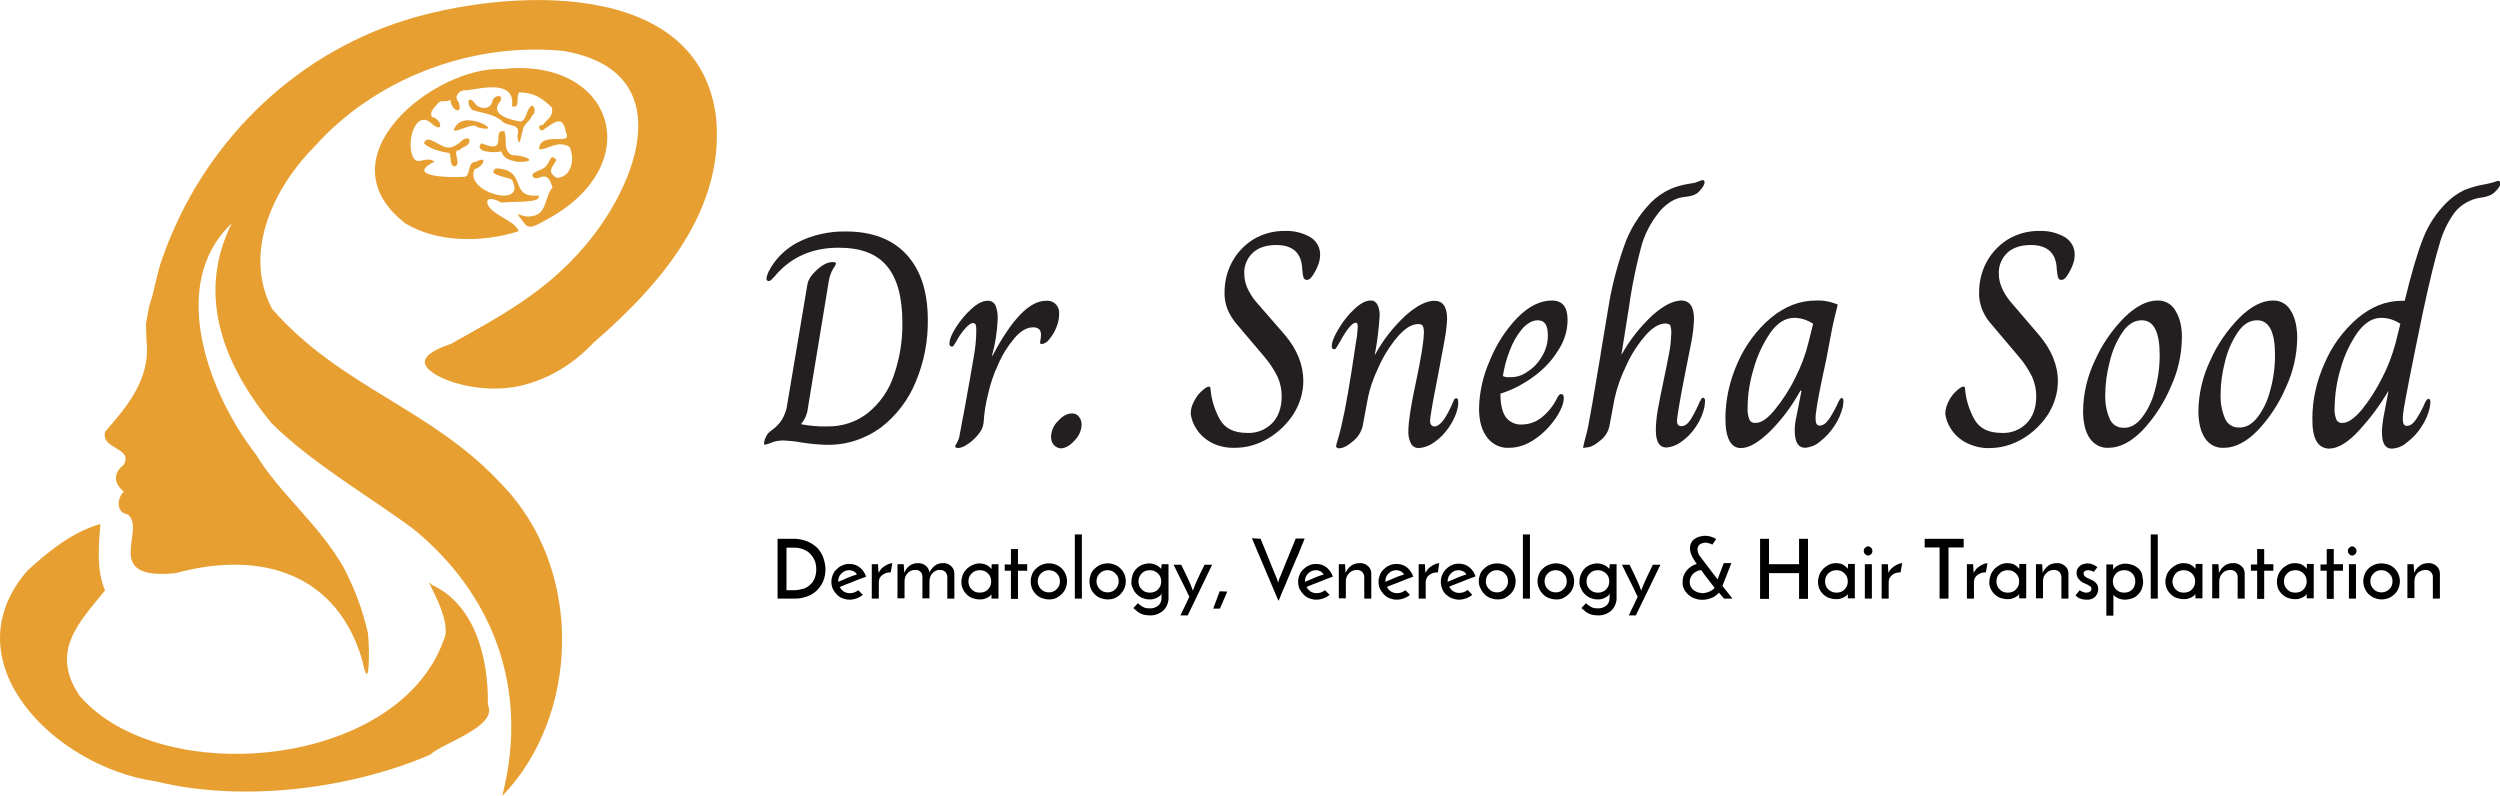 <?xml version="1.0" encoding="utf-8"?>
<!-- Generator: Adobe Illustrator 24.2.1, SVG Export Plug-In . SVG Version: 6.00 Build 0)  -->
<svg version="1.1" id="Layer_1" xmlns="http://www.w3.org/2000/svg" xmlns:xlink="http://www.w3.org/1999/xlink" x="0px" y="0px"
	 viewBox="0 0 923.4 294" style="enable-background:new 0 0 923.4 294;" xml:space="preserve">
<style type="text/css">
	.st0{display:none;fill:url(#SVGID_1_);}
	.st1{fill:#231F20;}
	.st2{fill:#E79F31;}
</style>
<g id="Layer_2_1_">
	<g id="Layer_1-2">
		
			<linearGradient id="SVGID_1_" gradientUnits="userSpaceOnUse" x1="211.483" y1="291.733" x2="211.483" y2="-2.267" gradientTransform="matrix(1 0 0 -1 0 291.733)">
			<stop  offset="0.21" style="stop-color:#9A6326"/>
			<stop  offset="0.44" style="stop-color:#FAA61A"/>
			<stop  offset="0.51" style="stop-color:#FDB913"/>
			<stop  offset="0.57" style="stop-color:#FAA61A"/>
			<stop  offset="0.77" style="stop-color:#749889"/>
			<stop  offset="1" style="stop-color:#759883"/>
		</linearGradient>
		<path class="st0" d="M164.8,207.1l-6-1.9C160.8,206,162.8,206.6,164.8,207.1z M124.5,244.5c-2.9-2.2-5.6-4.5-8.2-7
			c-29.6-28.6-31-77-3.6-107.9c7.6-8.6,17.5-14.7,28.6-17.6c0.1,5.2,1.1,10.4,2.9,15.2c1.9,5.1,4.4,9.9,7.7,14.3
			c3.1,4.3,6.9,8.1,11.1,11.3c4,3.1,8.5,5.7,13.2,7.6c4,1.6,7.5,3,10.4,4c2.9,1,5.7,2,8.4,3c2.7,1,5.7,2.1,8.8,3.2
			c1.6,0.6,3.4,1.2,5.3,1.9c-1.7,8.4-5.7,16.3-11.4,22.7c-10.9,12.6-29,16.1-43.9,8.5l5,1.6c-15.4-6.2-15.6-19.6-15.6-25.2
			c0-9.5-3.7-14.4-7.2-14.6c-0.4,0-0.8,0.1-1.3,0.2c-0.2,0.1-0.5,0.1-0.7,0.3c-2.1,1-3.8,3.7-4.4,8.2c-1.1,12.3,11.5,22.2,18.2,26.6
			c13.5,11.4,32.7,12.6,47.4,1.4c9.1-7,15.6-16.8,18.5-27.9l1.3,0.5c4.1,1.6,8,3.4,11.9,5.5c3.6,1.9,6.8,4.4,9.6,7.3
			c2.8,2.9,5,6.3,6.5,10.1c1.9,4.2,2.9,8.8,3.1,13.4c0,1.3,0,2.6-0.1,3.9c-1.3,9.2-6.2,19.7-18.7,30.3
			c-13.2,10.6-29.5,16.3-46.4,16.2C159,261.4,138.6,252.6,124.5,244.5 M195.2,133.6c-9-3.5-16.3-8.2-21.9-14.1
			c-2.3-2.4-4.1-5.1-5.5-8.1c10.3,2.3,19.8,7.5,27.4,14.9c3.2,3.1,6,6.7,8.3,10.6C200.9,135.9,198.1,134.8,195.2,133.6 M219.9,8.8
			L219.9,8.8c-1.2,1.7-2.3,3.6-3,5.5l-0.3,0.6c0,0-5.4,14.1,1.1,19.5c5.3,4,11.3-2.8,5.2-8.9c-1.4-1.4-5.3-3.3-5.7-7.4
			c2.5-12.1,14.7-18.6,27-15.4c9.8,2.5,17.9,9.5,21.6,18.9c0.8,3.3,0.8,6.7,0,9.9c-5,27.8-42.1,22.8-42.1,22.8l0.4,0.3
			c-6.4-1.3-12.9-1.9-19.4-1.8c-8.2,0-16.3,1.1-24.2,3.5c-7.4,2.2-14.3,5.8-20.2,10.6c-5.9,4.9-10.6,11-13.9,17.9
			c-2.9,6.3-4.6,13.2-5,20.2c-8.1,2-15.7,5.7-22.3,10.8c-34.5,26.4-42,77-16.7,113c3.3,4.7,7,9.2,11,13.3
			c21.5,22.5,59.3,36.3,92.9,30.4c-18.6,9.9-39.2,15.5-60.2,16.3c-53.8,2-102-27.3-131.1-73.5c0.5,0.7,1.1,1.3,1.5,1.8
			c0,0-1.5-1.9-3.4-4.8c-1-1.7-2.1-3.5-3.1-5.3c-2.1-4.2-3.8-8.9-3.1-12.6c1.6-8.7,2.7-15.3-0.7-18s-9.1,0.2-5.2,12.1
			c2.6,8,6.3,15.5,10.9,22.5c27.2,49.8,75.9,83,131.4,83c27.5-0.1,54.4-8.2,77.3-23.5c20-9,45.6-34.6,67.2-41.9
			c40.1-13.6,83.1-2.2,115.4,26.1c-0.5-0.4-1.1-0.7-1.5-1c0,0,1.5,1,3.4,2.7c1.3,1.1,2.5,2.3,3.7,3.5c2.5,2.7,4.8,5.8,5.1,8.8
			c0.8,6.9,1.4,12.1,4.6,13.4s6.8-2.2,1.2-10.3c-3.8-5.4-8.2-10.3-13.3-14.6c-31.7-31.5-75.9-45.7-117.7-33.3
			c-13.5,4-21.9,8.3-27.7,9.9c2.4-4.4,4.3-9,5.7-13.7c0.4-1.1,0.8-2.2,1.1-3.3c1.5-4.8,2.3-9.7,2.4-14.7c0-0.5,0.1-1.1,0.1-1.6
			c0-0.1,0-0.2,0-0.4h0V200c0-13-3.3-23.9-9.9-32.6c-6.6-8.7-15.9-15.4-27.8-20c-3.3-1.3-6.5-2.5-9.6-3.6c-3.1-1.1-6.1-2.2-9.1-3.2
			l-2.8-1c-1.5-3.5-3.3-6.9-5.5-10c-9.4-13.6-23.9-22.8-40.3-25.6c-0.5-2.6-0.7-5.3-0.7-7.9c-0.1-5.7,0.9-11.4,3-16.7
			c1.9-4.7,4.8-8.9,8.4-12.3c3.7-3.3,8-5.8,12.7-7.4c5-1.7,10.2-2.5,15.4-2.5c6.5-0.1,13,1.4,18.8,4.4c5.6,2.9,10.8,6.8,15.1,11.4
			c4.5,4.8,8.4,10.2,11.6,16c3.3,5.8,6,11.8,8.2,18h2.9V89.7c0.9-14.2,3.1-28.3,6.5-42.2c0.7-1.6,1.4-3.3,1.9-5.1
			c4.9-16.9-4.1-34.7-20.6-40.8c-3.1-1.1-6.3-1.7-9.6-1.7C231.5,0,224.1,3.2,219.9,8.8"/>
		<path class="st1" d="M282.2,163.7c0.1-0.9,0.4-1.8,0.8-2.5c0.4-0.9,1.1-1.6,1.9-2.2c1.5-1,2.8-2.3,3.8-3.8c1.1-1.8,1.9-3.9,2.1-6
			l7.4-44c0.3-1.9,1.5-3.7,3.6-5.6c2.1-1.9,4-2.8,5.8-2.8c0.8,0,1.2,0.2,1.2,0.6c-0.3,0.7-0.6,1.3-1.1,1.9c-0.9,1.6-1.5,3.4-1.7,5.3
			l-7.6,46.1c-0.2,2.2-1.1,4.2-2.5,5.9v0.1c3.2,0.6,6.5,0.9,9.7,0.8c5.4,0.1,10.7-1.6,15-5c4.4-3.6,7.7-8.3,9.5-13.7
			c2.2-6.3,3.3-12.9,3.2-19.6c0-9.4-1.9-16.4-5.7-20.9c-3.8-4.6-9.7-6.8-17.8-6.8c-9.6,0-17.3,3.3-23.1,9.9c-0.3,0.4-0.6,0.8-1,1.1
			c-0.3,0.4-0.6,0.7-1,1c-0.2,0.2-0.4,0.3-0.7,0.3c-0.4,0.1-0.8-0.2-0.9-0.7c0-0.1,0-0.1,0-0.2c0.1-0.9,0.4-1.8,0.8-2.6
			c2.4-4.7,6.3-8.5,11-10.9c5.4-2.7,11.5-4,17.5-3.9c9.8,0,17.3,2.9,22.5,8.6c5.2,5.7,7.8,13.7,7.8,24.1c0.1,7.8-1.4,15.5-4.4,22.7
			c-2.7,6.7-7.2,12.6-12.9,17c-5.9,4.3-13,6.6-20.3,6.4c-3.1-0.1-6.2-0.4-9.3-0.9c-2.1-0.4-4.2-0.6-6.4-0.7c-1.5,0-3.1,0.2-4.5,0.8
			c-0.8,0.4-1.6,0.6-2.5,0.8C282.4,164.3,282.2,164.1,282.2,163.7z"/>
		<path class="st1" d="M353.1,165.3c-0.2-0.1-0.3-0.2-0.3-0.4c0.1-0.5,0.4-1,0.7-1.4c0.5-1,0.9-2,1-3.1c0.3-1.6,0.6-3,0.8-4.3
			s0.5-2.5,0.7-3.6c1.9-10.2,3.1-17.4,3.8-21.5c0.5-2.9,0.8-5.9,0.8-8.9c0-0.7,0-1.4-0.2-2.1c-0.1-0.4-0.6-0.7-1-0.7
			c-0.7,0-1.5,0.6-2.6,1.7c-1.1,1.2-2.1,2.5-2.9,3.9c-0.4,0.7-0.7,1.3-1,1.7c-0.2,0.4-0.5,0.7-0.7,1.1c-0.1,0.2-0.4,0.3-0.6,0.3
			c-0.3,0-0.5-0.1-0.7-0.3c-0.2-0.3-0.2-0.6-0.2-0.9c0-1.4,0.8-3.4,2.4-5.9c1.6-2.5,3.5-4.8,5.7-6.8c2.2-2,4.2-3,5.9-3
			c1.3-0.1,2.4,0.5,3,1.7c0.7,1.7,0.9,3.5,0.8,5.3c-0.2,4.5-0.9,9-2.1,13.3h0.2c7.1-13.5,13.7-20.3,19.7-20.3c2.5-0.3,4.7,1.5,4.9,4
			c0,0.3,0,0.6,0,1c0,1.7-0.4,3.4-1.1,5c-0.6,1.6-1.5,3-2.6,4.3c-0.6,0.9-1.6,1.5-2.7,1.7c-0.5,0-0.7-0.3-0.6-1
			c0.2-0.8,0.3-1.6,0.3-2.5c0-1.8-1-2.7-2.9-2.7c-2.3,0-4.6,1.3-6.9,4c-2.5,3-4.6,6.3-6.1,9.9c-1.6,3.4-2.8,7-3.6,10.6
			c-0.9,3.5-1.5,7.1-1.7,10.8c-0.2,1.6-0.9,3.1-2,4.3c-1.1,1.4-2.5,2.7-4,3.6c-1,0.8-2.2,1.3-3.5,1.4
			C353.5,165.4,353.3,165.4,353.1,165.3z"/>
		<path class="st1" d="M389.2,164.3c-0.7-0.8-1-1.9-1-3c0.1-2.2,1-4.3,2.6-5.8c1.7-1.9,3.4-2.8,5.2-2.8c1,0,1.9,0.4,2.5,1.2
			c0.7,0.8,1,1.9,1,3c-0.1,2.2-1,4.2-2.6,5.8c-1.7,1.9-3.4,2.9-5.2,2.9C390.7,165.5,389.8,165,389.2,164.3z"/>
		<path class="st1" d="M447.3,163.4c-2.2-1.2-4.1-2.9-5.4-5c-1.1-1.6-1.8-3.5-2.1-5.5c0-1.6,0.4-3.2,1.2-4.6
			c0.7-1.5,1.7-2.8,2.9-3.9c1.1-1,2-1.6,2.6-1.6c0.4,0,0.6,0.2,0.6,0.7c0.3,4,1.5,7.8,3.4,11.3c1.9,3.4,5.2,5.1,10.1,5.1
			c3.5,0.2,6.8-1.1,9.3-3.6c2.3-2.4,3.5-5.7,3.5-10c0-2.4-0.5-4.8-1.5-7.1c-1.3-2.6-2.9-5.1-4.8-7.3l-11-13
			c-1.1-1.5-2.1-3.1-2.8-4.9c-0.7-2-1.1-4-1-6.1c0-3.8,0.9-7.6,2.7-11c1.8-3.4,4.5-6.3,7.8-8.4c3.6-2.2,7.8-3.3,12-3.2
			c3.2-0.1,6.4,0.7,9.2,2.3c2.3,1.4,3.7,3.9,3.6,6.6c0,2.2-0.9,4.7-2.7,7.5c-0.7,1.1-1.4,1.7-2.2,1.7c-0.5,0-1-0.3-1.2-0.8
			c-0.3-1-0.4-2-0.5-3.1c-0.2-6-3.4-9-9.6-9c-3.7,0-6.7,1-8.7,2.9c-2.1,2-3.3,4.9-3.1,7.8c0,3.3,1.4,6.6,4.1,10l10.8,12.4
			c4.6,5.4,6.9,11.2,6.9,17.1c0,4.3-1.3,8.5-3.6,12.2c-2.4,3.7-5.7,6.9-9.5,9.1c-3.7,2.2-7.9,3.4-12.1,3.4
			C452.9,165.5,449.9,164.8,447.3,163.4z"/>
		<path class="st1" d="M493.5,164.8c0.1-0.7,0.3-1.4,0.5-2c0.3-1,0.8-2.7,1.4-5.2c1.5-6.2,3.3-16.5,5.4-31c0.4-2,0.6-3.9,0.7-5.9
			c0-1-0.2-1.5-0.7-1.5c-1.3,0-3.2,2.2-5.7,6.7c-0.4,0.7-0.7,1.3-1,1.7c-0.2,0.4-0.5,0.7-0.7,1.1c-0.1,0.2-0.4,0.3-0.6,0.3
			c-0.6,0-0.9-0.4-0.9-1.1c0-1.5,0.8-3.6,2.5-6.4c1.6-2.7,3.5-5.2,5.8-7.3c2.2-2.1,4.3-3.2,6-3.2c1.1-0.1,2.1,0.6,2.6,1.6
			c0.6,1.2,0.8,2.6,0.8,3.9c-0.3,4.9-0.9,9.7-1.8,14.5h0.1c2.9-5.4,6.8-10.3,11.3-14.5c4.1-3.6,7.6-5.4,10.6-5.4
			c3.1,0,4.7,2.2,4.7,6.6c-0.1,2.8-0.5,5.6-1,8.3l-2.5,13.4c-1.9,9.5-2.8,14.9-2.8,16.1c0,0.5,0.1,1,0.4,1.4
			c0.3,0.4,0.8,0.7,1.3,0.6c2,0,4.3-3.1,6.9-9.2c0.2-0.8,0.6-1.2,1.1-1.2s0.7,0.4,0.7,1.3c0,0.6,0,1.2-0.1,1.8
			c-0.5,2.7-1.7,5.3-3.3,7.6c-1.5,2.2-3.3,4.1-5.5,5.6c-1.6,1.2-3.5,1.9-5.5,2.1c-1.4,0.1-2.7-0.7-3.2-2c-0.6-1.4-0.9-2.8-0.8-4.3
			c0-3.3,0.9-9.4,2.8-18.1c1.8-8.5,2.8-14.4,2.9-17.7c0.1-1,0-1.9-0.3-2.9c-0.3-0.6-0.9-0.8-1.8-0.8c-2.3,0-4.8,1.5-7.5,4.6
			c-2.9,3.4-5.3,7.2-7.1,11.3c-1.9,3.9-3.3,7.9-4.1,12.2l-1.8,9.7c-0.6,2.2-1.8,4.1-3.6,5.5c-1.9,1.7-3.7,2.6-5.2,2.6
			C493.9,165.5,493.5,165.2,493.5,164.8z"/>
		<path class="st1" d="M549.3,161.6c-2-2.6-3-6.1-3-10.7c0.1-6.1,1.5-12.2,4-17.8c2.4-5.9,5.8-11.2,10.2-15.8
			c4.2-4.2,8.4-6.3,12.7-6.3c3.9,0,5.8,2.4,5.8,7.1c0,4-1.2,7.9-3.4,11.2c-2.3,3.8-5.4,7.1-9,9.7c-3.8,2.8-7.9,5-12.4,6.4
			c0,4,0.7,6.9,2,8.7c1.4,1.8,3.5,2.8,5.8,2.7c2.7,0,5.3-0.9,7.4-2.6c2.4-1.9,4.3-4.3,5.7-7.1c0.2-0.4,0.4-0.8,0.7-1.1
			c0.2-0.3,0.5-0.5,0.9-0.4c0.6,0,0.9,0.4,0.9,1.4c0,2-1,4.5-3,7.5c-2.1,3-4.7,5.7-7.7,7.7c-2.8,2-6.1,3.2-9.5,3.2
			C554.2,165.6,551.2,164.1,549.3,161.6z M564,137.4c2.3-1.4,4.2-3.4,5.5-5.7c1.5-2.4,2.3-5.2,2.2-8.1c0-3.5-1.2-5.3-3.7-5.3
			c-2,0-3.9,1.1-5.8,3.2c-2,2.4-3.5,5.1-4.6,8.1c-1.2,3-2,6.1-2.5,9.3c0.8,0.4,1.7,0.5,2.6,0.4C560,139.4,562.2,138.7,564,137.4z"/>
		<path class="st1" d="M584.8,165.5v-0.6c0.1-0.4,0.3-1.4,0.7-2.9s0.8-2.9,1.1-4.4c0.4-2,2-10.9,4.6-26.6c-0.2,0.8,0.8-4.8,2.8-17
			c1.2-7.8,3.2-15.4,5.8-22.9c2.1-6.2,5.6-11.8,10.1-16.4c2.1-2.1,4.5-3.7,7.1-4.9c2.3-1,4.8-1.6,7.3-2c1-0.1,1.9-0.3,2.8-0.7
			c0.5-0.2,1.1-0.4,1.7-0.6c0.5,0,0.8,0.3,0.8,0.9c0,0.8-0.7,1.9-2,3.3c-0.5,0.6-1.2,1-1.9,1.3c-0.6,0.2-1.2,0.4-1.8,0.5
			c-0.6,0.1-1.1,0.2-1.5,0.2c-1.9,0.2-3.7,0.8-5.3,1.8c-1.7,1.1-3.3,2.5-4.5,4.1c-3,3.8-5.3,8.2-6.5,12.9
			c-1.6,6.1-2.9,12.2-3.9,18.4c-0.3,2.4-0.6,4.1-0.8,5.3l-2.5,15.7h0.1c3-5.4,6.9-10.3,11.4-14.5c4.1-3.6,7.7-5.4,10.6-5.4
			c3.1,0,4.7,2.3,4.7,6.8c-0.1,2.7-0.4,5.4-0.9,8.1l-2.1,10.6c-2.2,11-3.2,17.3-3.3,18.9c0,1.3,0.5,2,1.6,2c1.3,0,2.4-0.8,3.5-2.5
			c1.3-2.1,2.4-4.4,3.4-6.7c0.2-0.2,0.3-0.4,0.4-0.7c0.1-0.3,0.4-0.5,0.7-0.6c0.5,0,0.8,0.4,0.8,1.3l-0.2,1.8
			c-0.5,2.7-1.6,5.3-3.2,7.6c-1.4,2.2-3.3,4.1-5.4,5.6c-1.6,1.2-3.5,1.9-5.4,2.1c-2.7,0-4-2.1-4-6.4c0-2.5,0.3-5,0.7-7.4
			c0.5-2.8,1.2-6.4,2.1-10.6c0.9-4.3,1.6-7.7,2.1-10.4c0.5-2.4,0.7-4.8,0.8-7.3c0.1-1-0.1-2-0.3-2.9c-0.2-0.5-0.9-0.8-1.9-0.8
			c-2.3,0-4.8,1.5-7.4,4.5c-2.9,3.4-5.3,7.1-7.1,11.2c-1.9,3.9-3.4,8.1-4.3,12.3l-1.8,9.7c-0.4,2.2-1.6,4.1-3.4,5.5
			c-2,1.7-3.7,2.6-5.4,2.6L584.8,165.5z"/>
		<path class="st1" d="M637.3,154.6c0-7.1,1.6-14.1,4.5-20.6c2.8-6.4,7-12.1,12.3-16.6c5.2-4.3,10.7-6.4,16.7-6.4
			c2.7-0.1,5.4,0.4,8,1.5c-1,3.8-1.6,6.6-2,8.4l-2.3,12.1c-2.1,9.5-3.4,16.2-3.8,19.8c-0.1,0.6-0.1,1.3-0.1,1.9
			c0,1.7,0.5,2.5,1.5,2.5c1.2,0,2.3-0.8,3.4-2.3c1.4-2.1,2.6-4.3,3.6-6.6c0.2-0.2,0.3-0.4,0.4-0.7c0.1-0.3,0.4-0.5,0.7-0.6
			c0.5,0,0.7,0.4,0.7,1.3l-0.2,1.8c-0.6,2.6-1.7,5.1-3.2,7.3c-1.4,2.2-3.3,4.2-5.4,5.8c-1.5,1.3-3.4,2-5.3,2.2
			c-2.6,0-3.9-2.1-3.9-6.4c0-1.7,0.2-3.4,0.6-5l1.9-9.7H665c-3.1,5.6-6.9,10.8-11.5,15.3c-4.1,3.9-7.5,5.9-10.5,5.9
			C639.3,165.5,637.3,161.8,637.3,154.6z M655.5,151.4c3-3.7,5.6-7.7,7.6-11.9c2.1-4,3.7-8.3,4.8-12.7l1.8-7.2
			c-2.1-1.4-4.5-2.2-7-2.2c-3.2,0-6.2,1.8-8.8,5.5c-2.8,4.1-4.9,8.6-6.2,13.4c-1.4,4.6-2.2,9.4-2.2,14.3c-0.1,1.4,0.1,2.9,0.6,4.2
			c0.3,0.9,1.2,1.5,2.2,1.4C650.4,156.3,652.8,154.7,655.5,151.4L655.5,151.4z"/>
		<path class="st1" d="M726,163.4c-2.2-1.2-4.1-2.9-5.4-5c-1.1-1.6-1.8-3.5-2.1-5.5c0-1.6,0.5-3.2,1.2-4.6c0.7-1.5,1.7-2.8,2.9-3.9
			c1.1-1,2-1.6,2.6-1.6c0.4,0,0.6,0.2,0.6,0.7c0.3,4,1.5,7.8,3.4,11.3c1.9,3.4,5.2,5.1,10.1,5.1c3.5,0.2,6.8-1.1,9.3-3.6
			c2.3-2.4,3.5-5.7,3.5-10c0-2.4-0.5-4.8-1.5-7.1c-1.3-2.6-2.9-5.1-4.8-7.3l-11-13c-1.2-1.5-2.1-3.1-2.8-4.9c-0.7-2-1.1-4-1-6.1
			c0-3.8,0.9-7.6,2.7-11c1.8-3.4,4.5-6.3,7.8-8.4c3.6-2.2,7.8-3.3,12-3.2c3.2-0.1,6.4,0.7,9.2,2.3c2.3,1.4,3.7,3.9,3.6,6.6
			c0,2.2-0.9,4.7-2.7,7.5c-0.7,1.1-1.4,1.7-2.2,1.7c-0.5,0-1-0.3-1.2-0.8c-0.3-1-0.4-2-0.5-3.1c-0.2-6-3.4-9-9.6-9
			c-3.7,0-6.7,1-8.7,2.9c-2.1,2-3.3,4.9-3.1,7.8c0,3.3,1.4,6.6,4.1,10l10.7,12.5c4.6,5.4,7,11.2,7,17.1c0,4.3-1.3,8.5-3.6,12.2
			c-2.4,3.7-5.7,6.9-9.5,9.1c-3.7,2.2-7.9,3.4-12.2,3.4C731.7,165.6,728.7,164.8,726,163.4z"/>
		<path class="st1" d="M771.8,161.8c-1.6-2.4-2.4-5.8-2.4-10.1c0.1-6.4,1.6-12.8,4.4-18.6c2.6-5.9,6.3-11.2,10.8-15.8
			c4.3-4.2,8.4-6.3,12.3-6.3c2.8-0.1,5.4,1.4,6.7,3.9c1.6,2.6,2.4,6,2.3,10.1c-0.1,6.2-1.5,12.3-4.1,17.9c-2.5,5.9-6,11.3-10.4,16
			c-4.2,4.3-8.4,6.5-12.6,6.5C776.1,165.6,773.4,164.2,771.8,161.8z M791.1,154.3c2.3-3,3.9-6.4,4.8-10c1.2-4.3,1.8-8.7,1.8-13.2
			c0-8.5-2.2-12.8-6.6-12.8c-2.8,0-5.2,1.5-7.2,4.5c-2.2,3.3-3.8,7-4.7,11c-1,3.9-1.6,7.9-1.6,12c-0.1,3,0.4,6,1.6,8.8
			c0.8,2.1,2.9,3.5,5.2,3.4C786.9,158.1,789.1,156.8,791.1,154.3L791.1,154.3z"/>
		<path class="st1" d="M814.4,161.8c-1.6-2.4-2.4-5.8-2.4-10.1c0.1-6.4,1.6-12.8,4.4-18.6c2.6-5.9,6.3-11.2,10.8-15.8
			c4.3-4.2,8.4-6.3,12.3-6.3c2.8-0.1,5.4,1.4,6.7,3.9c1.6,2.6,2.3,6,2.3,10.1c-0.1,6.2-1.5,12.3-4.1,17.9c-2.5,5.9-6,11.3-10.4,16
			c-4.2,4.3-8.4,6.5-12.5,6.5C818.6,165.6,815.9,164.2,814.4,161.8z M833.7,154.3c2.3-3,3.9-6.4,4.8-10c1.2-4.3,1.8-8.7,1.8-13.2
			c0-8.5-2.2-12.8-6.6-12.8c-2.8,0-5.2,1.5-7.2,4.5c-2.2,3.3-3.8,7-4.7,10.9c-1,3.9-1.6,7.9-1.6,12c-0.1,3,0.4,6,1.6,8.8
			c0.8,2.1,2.9,3.5,5.2,3.4C829.4,158,831.7,156.8,833.7,154.3L833.7,154.3z"/>
		<path class="st1" d="M854.1,154.5c0-7,1.6-13.9,4.5-20.3c2.7-6.4,6.9-12.1,12.1-16.6c5.1-4.3,10.5-6.5,16.4-6.5h1.1
			c2.5-10.3,4.8-18.1,6.9-23.3c1.9-4.9,4.9-9.3,8.6-13c1.9-1.9,4.1-3.4,6.5-4.6c2.6-1,5.3-1.8,8-2.2c1.1-0.2,2.2-0.5,3.2-0.8
			c0.4-0.2,0.8-0.3,1.3-0.4c0.5,0,0.8,0.3,0.8,0.9c0,1-0.7,2-2.1,3.3c-0.6,0.6-1.3,1-2.1,1.3c-0.6,0.2-1.2,0.4-1.8,0.5
			c-0.6,0.1-1,0.2-1.3,0.2c-3.9,0.6-7.5,2.7-9.8,5.8c-2.4,3.4-4.2,7.2-5.3,11.2c-1.5,4.8-3.6,13.3-6.2,25.4
			c-4.3,20.9-6.8,33.4-7.3,37.5c-0.1,0.6-0.1,1.3-0.1,1.9c0,1.7,0.5,2.5,1.5,2.5c1.2,0,2.3-0.8,3.4-2.4c1.3-2,2.5-4.2,3.4-6.4
			c0.5-0.8,0.8-1.2,1.2-1.2s0.7,0.4,0.7,1.2l-0.2,1.9c-0.6,2.7-1.7,5.2-3.3,7.5c-1.4,2.2-3.3,4.1-5.4,5.7c-1.5,1.3-3.4,2-5.4,2.1
			c-2.4,0-3.6-2-3.6-5.9c0-1.8,0.2-3.6,0.5-5.4l1.9-9.9h-0.1c-3,5.1-6.5,9.8-10.5,14.2c-4.2,4.7-8.1,7-11.4,7
			C855.9,165.5,854,161.8,854.1,154.5z M872.3,151.4c3-3.7,5.5-7.7,7.6-11.9c2.1-4,3.7-8.3,4.9-12.7l1.8-7.2
			c-2.1-1.4-4.5-2.2-7.1-2.2c-3.2,0-6.1,1.8-8.8,5.5c-2.8,4.1-4.9,8.6-6.2,13.4c-1.4,4.6-2.1,9.4-2.2,14.3c-0.1,1.4,0.1,2.9,0.6,4.2
			c0.3,0.9,1.2,1.5,2.2,1.4C867.1,156.3,869.5,154.7,872.3,151.4z"/>
		<path d="M287.1,199h5.5c1.9-0.1,3.9,0.3,5.7,1c1.4,0.6,2.7,1.5,3.8,2.6c0.9,1.1,1.7,2.3,2.1,3.7c0.4,1.3,0.7,2.6,0.7,4
			c0,1.5-0.3,3.1-0.9,4.5c-0.6,1.3-1.4,2.4-2.4,3.4c-1,0.9-2.2,1.7-3.5,2.1c-1.4,0.5-2.8,0.8-4.3,0.8h-6.6V199z M293.3,218
			c1.1,0,2.2-0.2,3.3-0.5c1-0.3,1.9-0.8,2.6-1.5c0.8-0.7,1.3-1.5,1.7-2.4c0.4-1.1,0.6-2.2,0.6-3.3c0-1.2-0.2-2.4-0.7-3.5
			c-0.4-0.9-1.1-1.8-1.8-2.5c-0.7-0.7-1.6-1.1-2.5-1.5c-0.9-0.3-1.9-0.5-2.9-0.5h-3.1V218L293.3,218z"/>
		<path d="M318.7,219.7c-0.7,0.6-1.4,1-2.2,1.3c-0.9,0.3-1.8,0.5-2.7,0.5c-0.9,0-1.8-0.2-2.6-0.5c-0.8-0.3-1.5-0.8-2.1-1.4
			c-0.6-0.6-1.1-1.3-1.5-2.1c-0.7-1.7-0.7-3.5,0-5.2c0.3-0.8,0.8-1.5,1.5-2.1c0.6-0.6,1.3-1.1,2.1-1.4c0.8-0.4,1.7-0.5,2.6-0.5
			c1.4,0,2.7,0.4,3.8,1.3c1.1,0.9,1.9,2.1,2.3,3.4c-0.6,0.2-1.4,0.5-2.2,0.8l-2.5,1c-0.9,0.4-1.8,0.7-2.6,1l-2.4,1
			c0.3,0.7,0.9,1.3,1.5,1.7c0.7,0.4,1.4,0.6,2.2,0.6c0.6,0,1.1-0.1,1.7-0.3c0.5-0.2,1-0.5,1.4-0.8L318.7,219.7z M316.5,212.2
			c-0.2-0.5-0.7-0.9-1.2-1.2c-0.5-0.2-1.1-0.4-1.6-0.4c-0.6,0-1.1,0.1-1.6,0.3c-0.5,0.2-0.9,0.5-1.3,0.9c-0.4,0.4-0.7,0.8-0.9,1.3
			c-0.2,0.5-0.3,1-0.3,1.5c0,0.1,0,0.1,0,0.2c0,0,0,0.1,0,0.1l1.7-0.7l1.8-0.8l1.8-0.7L316.5,212.2z"/>
		<path d="M329,211.4c-0.6,0-1.1,0.1-1.6,0.2c-0.5,0.2-1,0.4-1.4,0.7c-0.9,0.6-1.4,1.6-1.4,2.7v6.1H322v-12.7h2.3
			c0,0.6,0.1,1.2,0.1,1.7s0.1,1,0.1,1.5c0.3-0.5,0.6-1,1-1.5c0.4-0.4,0.9-0.8,1.4-1.1c0.5-0.3,0.9-0.5,1.4-0.7
			c0.4-0.2,0.8-0.2,1.3-0.3L329,211.4z"/>
		<path d="M331.5,208.4h2.3c0,0.6,0.1,1.2,0.1,1.7s0.1,1,0.1,1.5c0.4-1,1-1.9,1.9-2.6c0.9-0.7,2-1,3.1-1c1.1,0,2.2,0.3,3,1
			c0.7,0.6,1.2,1.5,1.3,2.5c0.4-1,1.1-1.8,1.9-2.5c0.9-0.7,1.9-1,3-1c1.1-0.1,2.3,0.3,3.1,1.1c0.8,0.7,1.2,1.7,1.2,2.7v9.3h-2.6
			v-8.1c0-0.6-0.3-1.2-0.7-1.7c-0.5-0.5-1.2-0.8-1.9-0.8c-1.1-0.1-2.1,0.4-2.9,1.2c-0.7,0.8-1.1,1.9-1.1,3v6.3h-2.6v-8.1
			c0-1.4-1.1-2.4-2.5-2.4c0,0-0.1,0-0.1,0c-0.6,0-1.1,0.1-1.6,0.3c-0.5,0.2-0.9,0.5-1.3,0.9c-0.3,0.4-0.6,0.8-0.8,1.3
			c-0.2,0.5-0.3,1.1-0.3,1.7v6.3h-2.6L331.5,208.4z"/>
		<path d="M355.1,214.9c0-0.9,0.2-1.8,0.5-2.6c0.7-1.6,2-2.9,3.6-3.6c0.8-0.4,1.7-0.6,2.6-0.6c1.1,0,2.1,0.3,3,0.8
			c0.3,0.2,0.6,0.4,0.9,0.7c0.2,0.2,0.3,0.4,0.5,0.6l0.1-1.8h2.5v12.7h-2.6v-1.6c-0.1,0.2-0.3,0.4-0.5,0.6c-0.3,0.2-0.6,0.5-0.9,0.6
			c-0.4,0.2-0.8,0.4-1.3,0.5c-0.5,0.2-1.1,0.2-1.7,0.2c-0.9,0-1.8-0.2-2.7-0.5c-0.8-0.3-1.5-0.8-2.1-1.4c-0.6-0.6-1.1-1.3-1.4-2.1
			C355.2,216.6,355.1,215.8,355.1,214.9z M357.7,214.7c0,0.6,0.1,1.1,0.3,1.7c0.2,0.5,0.5,0.9,0.9,1.3c0.4,0.4,0.8,0.7,1.3,0.9
			c0.5,0.2,1.1,0.3,1.7,0.3c0.6,0,1.2-0.1,1.7-0.3c0.5-0.2,1-0.5,1.3-0.9c0.4-0.4,0.7-0.8,0.9-1.3c0.4-1,0.4-2.2,0-3.3
			c-0.2-0.5-0.5-0.9-0.9-1.3c-0.4-0.4-0.8-0.7-1.3-0.9c-0.5-0.2-1.1-0.3-1.7-0.3c-0.6,0-1.1,0.1-1.7,0.3c-0.5,0.2-0.9,0.5-1.3,0.9
			c-0.4,0.4-0.7,0.8-0.9,1.3C357.8,213.6,357.7,214.2,357.7,214.7z"/>
		<path d="M373.4,202.8h2.6v5.6h3.4v2.4H376v10.4h-2.6v-10.4h-2.3v-2.3h2.3L373.4,202.8z"/>
		<path d="M380.7,214.7c0-0.9,0.2-1.8,0.5-2.6c0.3-0.8,0.8-1.5,1.5-2.1c0.6-0.6,1.3-1.1,2.1-1.4c1.7-0.7,3.6-0.7,5.3,0
			c0.8,0.3,1.5,0.8,2.1,1.4c0.6,0.6,1.1,1.3,1.4,2.1c0.7,1.7,0.7,3.5,0,5.2c-0.3,0.8-0.8,1.5-1.4,2.1c-0.6,0.6-1.3,1.1-2.1,1.5
			c-0.9,0.4-1.8,0.5-2.7,0.5c-0.9,0-1.8-0.2-2.6-0.5c-1.6-0.6-2.9-1.9-3.6-3.5C380.9,216.6,380.7,215.7,380.7,214.7z M383.3,214.7
			c0,2.3,1.8,4.1,4.1,4.1c0,0,0,0,0,0c0.6,0,1.1-0.1,1.6-0.3c0.5-0.2,0.9-0.5,1.3-0.9c0.4-0.4,0.7-0.8,0.9-1.3
			c0.2-0.5,0.3-1,0.3-1.6c0-0.6-0.1-1.1-0.3-1.6c-0.4-1-1.2-1.8-2.2-2.2c-0.5-0.2-1.1-0.3-1.6-0.3c-1.1,0-2.1,0.4-2.9,1.2
			c-0.4,0.4-0.7,0.8-0.9,1.3C383.4,213.7,383.3,214.2,383.3,214.7L383.3,214.7z"/>
		<path d="M399.6,221.1H397v-23.7h2.6L399.6,221.1z"/>
		<path d="M402.4,214.7c0-0.9,0.2-1.8,0.5-2.6c0.3-0.8,0.8-1.5,1.5-2.1c0.6-0.6,1.3-1.1,2.1-1.4c1.7-0.7,3.6-0.7,5.3,0
			c0.8,0.3,1.5,0.8,2.1,1.4c0.6,0.6,1.1,1.3,1.4,2.1c0.7,1.7,0.7,3.5,0,5.2c-0.7,1.6-1.9,2.9-3.5,3.6c-0.8,0.4-1.8,0.5-2.7,0.5
			c-0.9,0-1.8-0.2-2.6-0.5c-1.6-0.6-2.9-1.9-3.6-3.5C402.6,216.6,402.4,215.7,402.4,214.7z M405,214.7c0,1.1,0.4,2.1,1.2,2.9
			c0.4,0.4,0.8,0.7,1.3,0.9c0.5,0.2,1.1,0.3,1.6,0.3c1.1,0,2.2-0.4,2.9-1.2c0.4-0.4,0.7-0.8,0.9-1.3c0.2-0.5,0.3-1,0.3-1.6
			c0-0.6-0.1-1.1-0.3-1.6c-0.2-0.5-0.5-0.9-0.9-1.3c-0.8-0.8-1.8-1.2-2.9-1.2c-0.6,0-1.1,0.1-1.6,0.3c-0.5,0.2-0.9,0.5-1.3,0.9
			c-0.4,0.4-0.7,0.8-0.9,1.3C405.1,213.7,405,214.2,405,214.7L405,214.7z"/>
		<path d="M417.9,214.8c0-0.9,0.2-1.8,0.5-2.7c0.3-0.8,0.8-1.5,1.4-2.1c0.6-0.6,1.3-1.1,2.1-1.4c0.8-0.3,1.7-0.5,2.5-0.5
			c1.1,0,2.2,0.3,3.2,0.9c0.3,0.2,0.6,0.4,0.9,0.7c0.2,0.2,0.3,0.3,0.4,0.5c0-0.3,0-0.6,0.1-0.9c0-0.3,0.1-0.6,0.1-0.9h2.5v12.2
			c0.1,1.8-0.6,3.6-1.9,4.9c-1.4,1.2-3.2,1.9-5,1.8c-0.7,0-1.3-0.1-2-0.2c-0.5-0.1-1.1-0.3-1.6-0.6c-0.5-0.2-0.9-0.5-1.3-0.9
			c-0.4-0.3-0.8-0.7-1.2-1l1.7-1.8c0.6,0.6,1.2,1,1.9,1.4c0.7,0.4,1.5,0.5,2.4,0.5c1.1,0.1,2.3-0.3,3.2-1c0.8-0.7,1.2-1.7,1.2-2.7
			v-0.9c0-0.2,0-0.4,0.1-0.5c0-0.1,0.1-0.3,0.1-0.4c-0.2,0.3-0.4,0.5-0.7,0.8c-0.3,0.3-0.6,0.5-1,0.7c-0.4,0.2-0.8,0.4-1.3,0.5
			c-0.5,0.2-1.1,0.2-1.6,0.2c-1.8,0-3.5-0.7-4.7-1.9c-0.6-0.6-1.1-1.3-1.4-2.1C418,216.6,417.8,215.7,417.9,214.8z M420.5,214.7
			c0,0.6,0.1,1.1,0.3,1.7c0.2,0.5,0.5,0.9,0.9,1.3c0.4,0.4,0.8,0.7,1.3,0.9c0.5,0.2,1.1,0.3,1.7,0.3c0.6,0,1.2-0.1,1.7-0.3
			c0.5-0.2,1-0.5,1.3-0.9c0.4-0.4,0.7-0.8,0.9-1.3c0.4-1,0.4-2.2,0-3.3c-0.2-0.5-0.5-0.9-0.9-1.3c-0.8-0.8-1.9-1.2-3-1.2
			c-0.6,0-1.1,0.1-1.7,0.3c-0.5,0.2-0.9,0.5-1.3,0.9C420.9,212.6,420.5,213.7,420.5,214.7L420.5,214.7z"/>
		<path d="M438.7,227.3H436c0.3-0.6,0.5-1.1,0.8-1.7c0.3-0.5,0.5-1.1,0.8-1.6c0.3-0.6,0.5-1.1,0.8-1.7c0.3-0.6,0.6-1.2,0.9-1.9
			c-0.5-0.9-0.9-1.9-1.4-2.9c-0.5-1-1-2-1.5-3s-1-2-1.5-3c-0.5-1-1-2-1.4-2.9h2.8c0.7,1.4,1.3,2.7,1.8,3.7c0.5,1,0.9,1.9,1.2,2.6
			c0.3,0.7,0.6,1.3,0.8,1.9s0.4,1,0.5,1.4l0.5-1.4c0.2-0.5,0.5-1.1,0.8-1.9c0.3-0.7,0.7-1.6,1.2-2.6c0.5-1,1.1-2.2,1.8-3.7h2.8
			L438.7,227.3z"/>
		<path d="M453.3,218.5l-2.7,6.3h-2.5c0.4-1.1,0.8-2.1,1.2-3.2c0.4-1.1,0.8-2.1,1.2-3.2L453.3,218.5z"/>
		<path d="M465.6,199c0.1,0.3,0.4,0.9,0.7,1.7c0.3,0.8,0.7,1.7,1.1,2.7c0.4,1,0.9,2.1,1.3,3.2l1.3,3.2c0.4,1,0.8,1.9,1.1,2.7
			s0.6,1.3,0.7,1.7c0,0,0.1,0.2,0.1,0.4c0.1,0.2,0.1,0.4,0.2,0.6l0.3-1.1c0.1-0.4,0.4-0.9,0.7-1.7s0.7-1.7,1.1-2.7
			c0.4-1,0.8-2.1,1.3-3.2l1.3-3.2l1.1-2.7l0.7-1.7h3.3l-0.6,1.5c-0.3,0.7-0.7,1.6-1.1,2.7c-0.4,1.1-0.9,2.2-1.5,3.5
			c-0.5,1.3-1.1,2.5-1.6,3.8l-1.6,3.8c-0.5,1.3-1,2.4-1.5,3.5l-1.1,2.7c-0.3,0.7-0.5,1.3-0.7,1.5l-9.8-23.1L465.6,199z"/>
		<path d="M491.1,219.7c-0.7,0.6-1.4,1-2.2,1.3c-0.9,0.3-1.8,0.5-2.7,0.5c-0.9,0-1.8-0.2-2.6-0.5c-0.8-0.3-1.5-0.8-2.1-1.4
			c-0.6-0.6-1.1-1.3-1.5-2.1c-0.7-1.7-0.7-3.5,0-5.2c0.3-0.8,0.8-1.5,1.5-2.1c0.6-0.6,1.3-1.1,2.1-1.4c0.8-0.4,1.7-0.5,2.6-0.5
			c1.4,0,2.7,0.4,3.8,1.3c1.1,0.9,1.9,2.1,2.3,3.4c-0.6,0.2-1.3,0.5-2.2,0.8l-2.5,1l-2.6,1l-2.4,1c0.3,0.7,0.9,1.3,1.5,1.7
			c0.7,0.4,1.4,0.6,2.2,0.6c0.6,0,1.1-0.1,1.7-0.3c0.5-0.2,1-0.5,1.4-0.8L491.1,219.7z M488.9,212.2c-0.2-0.5-0.7-0.9-1.2-1.2
			c-0.5-0.2-1.1-0.4-1.6-0.4c-0.6,0-1.1,0.1-1.6,0.3c-0.5,0.2-0.9,0.5-1.3,0.9c-0.4,0.4-0.7,0.8-0.9,1.3c-0.2,0.5-0.3,1-0.3,1.5
			c0,0.1,0,0.1,0,0.2c0,0,0,0.1,0,0.1l1.7-0.7l1.8-0.8l1.8-0.7L488.9,212.2z"/>
		<path d="M494.5,208.4h2.3c0,0.6,0.1,1.2,0.1,1.7s0.1,1,0.1,1.5c0.4-1,1.1-1.9,2-2.6c0.9-0.7,2-1,3.2-1c1.1-0.1,2.2,0.3,3.1,1.1
			c0.8,0.7,1.2,1.7,1.2,2.7v9.3h-2.6V213c0-0.6-0.3-1.2-0.7-1.7c-0.5-0.5-1.2-0.8-1.9-0.8c-0.6,0-1.1,0.1-1.7,0.3
			c-0.5,0.2-0.9,0.5-1.3,0.9c-0.8,0.8-1.2,1.9-1.2,3v6.3h-2.6L494.5,208.4z"/>
		<path d="M520.8,219.7c-0.7,0.6-1.4,1-2.2,1.3c-0.9,0.3-1.8,0.5-2.7,0.5c-0.9,0-1.8-0.2-2.6-0.5c-0.8-0.3-1.5-0.8-2.1-1.4
			c-0.6-0.6-1.1-1.3-1.5-2.1c-0.7-1.7-0.7-3.5,0-5.2c0.3-0.8,0.8-1.5,1.5-2.1c0.6-0.6,1.3-1.1,2.1-1.4c0.8-0.4,1.7-0.5,2.6-0.5
			c1.4,0,2.7,0.4,3.8,1.3c1.1,0.9,1.9,2.1,2.3,3.4c-0.6,0.2-1.3,0.5-2.2,0.8l-2.5,1c-0.9,0.4-1.8,0.7-2.6,1c-0.9,0.3-1.7,0.7-2.4,1
			c0.3,0.7,0.9,1.3,1.5,1.7c0.7,0.4,1.4,0.6,2.2,0.6c0.6,0,1.1-0.1,1.7-0.3c0.5-0.2,1-0.5,1.4-0.8L520.8,219.7z M518.6,212.2
			c-0.2-0.5-0.7-0.9-1.2-1.2c-0.5-0.2-1.1-0.4-1.6-0.4c-0.6,0-1.1,0.1-1.6,0.3c-0.5,0.2-0.9,0.5-1.3,0.9c-0.4,0.4-0.7,0.8-0.9,1.3
			c-0.2,0.5-0.3,1-0.3,1.5c0,0.1,0,0.1,0,0.2c0,0,0,0.1,0,0.1l1.7-0.7l1.8-0.8l1.8-0.7L518.6,212.2z"/>
		<path d="M531.1,211.4c-0.6,0-1.1,0.1-1.7,0.2c-0.5,0.2-1,0.4-1.4,0.7c-0.4,0.3-0.8,0.7-1,1.1c-0.2,0.5-0.4,1-0.4,1.6v6.1h-2.6
			v-12.7h2.3c0,0.6,0.1,1.2,0.1,1.7s0.1,1,0.1,1.5c0.3-0.5,0.6-1,1-1.5c0.4-0.4,0.9-0.8,1.4-1.1c0.5-0.3,0.9-0.5,1.4-0.7
			c0.4-0.2,0.8-0.2,1.3-0.3L531.1,211.4z"/>
		<path d="M543.8,219.7c-0.7,0.6-1.4,1-2.2,1.3c-0.9,0.3-1.8,0.5-2.7,0.5c-0.9,0-1.8-0.2-2.6-0.5c-0.8-0.3-1.5-0.8-2.2-1.4
			c-0.6-0.6-1.1-1.3-1.4-2.1c-0.7-1.7-0.7-3.5,0-5.2c0.7-1.6,2-2.9,3.6-3.6c0.8-0.4,1.7-0.5,2.6-0.5c1.4,0,2.7,0.4,3.8,1.3
			c1.1,0.9,1.9,2.1,2.3,3.4c-0.6,0.2-1.4,0.5-2.2,0.8l-2.5,1c-0.9,0.4-1.8,0.7-2.6,1c-0.9,0.3-1.7,0.7-2.4,1
			c0.3,0.7,0.9,1.3,1.5,1.7c0.7,0.4,1.4,0.6,2.2,0.6c0.6,0,1.1-0.1,1.7-0.3c0.5-0.2,1-0.5,1.4-0.8L543.8,219.7z M541.6,212.2
			c-0.2-0.5-0.6-0.9-1.2-1.2c-0.5-0.2-1.1-0.4-1.6-0.4c-0.6,0-1.1,0.1-1.6,0.3c-0.5,0.2-0.9,0.5-1.3,0.9c-0.4,0.4-0.7,0.8-0.9,1.3
			c-0.2,0.5-0.3,1-0.3,1.5c0,0.1,0,0.1,0,0.2c0,0,0,0.1,0,0.1l1.7-0.7l1.8-0.8l1.8-0.7L541.6,212.2z"/>
		<path d="M546.2,214.7c0-0.9,0.2-1.8,0.5-2.6c0.3-0.8,0.8-1.5,1.5-2.1c0.6-0.6,1.3-1.1,2.2-1.4c0.8-0.4,1.8-0.5,2.7-0.5
			c0.9,0,1.8,0.2,2.7,0.5c0.8,0.3,1.5,0.8,2.1,1.4c0.6,0.6,1.1,1.3,1.4,2.1c0.7,1.7,0.7,3.5,0,5.2c-0.3,0.8-0.8,1.5-1.4,2.1
			c-0.6,0.6-1.3,1.1-2.1,1.5c-0.9,0.4-1.8,0.5-2.7,0.5c-0.9,0-1.8-0.2-2.6-0.5c-1.6-0.6-2.9-1.9-3.6-3.5
			C546.4,216.6,546.2,215.7,546.2,214.7z M548.8,214.7c0,1.1,0.4,2.1,1.2,2.9c0.4,0.4,0.8,0.7,1.3,0.9c0.5,0.2,1.1,0.3,1.6,0.3
			c1.1,0,2.2-0.4,2.9-1.2c0.4-0.4,0.7-0.8,0.9-1.3c0.2-0.5,0.3-1,0.3-1.6c0-0.6-0.1-1.1-0.3-1.6c-0.2-0.5-0.5-0.9-0.9-1.3
			c-0.8-0.8-1.8-1.2-2.9-1.2c-0.6,0-1.1,0.1-1.6,0.3c-0.5,0.2-0.9,0.5-1.3,0.9c-0.4,0.4-0.7,0.8-0.9,1.3
			C548.9,213.7,548.8,214.2,548.8,214.7L548.8,214.7z"/>
		<path d="M565.1,221.1h-2.6v-23.7h2.6V221.1z"/>
		<path d="M567.9,214.7c0-0.9,0.2-1.8,0.5-2.6c0.3-0.8,0.8-1.5,1.5-2.1c0.6-0.6,1.3-1.1,2.2-1.4c1.7-0.7,3.6-0.7,5.3,0
			c0.8,0.3,1.5,0.8,2.1,1.4c0.6,0.6,1.1,1.3,1.4,2.1c0.7,1.7,0.7,3.5,0,5.2c-0.3,0.8-0.8,1.5-1.4,2.1c-0.6,0.6-1.3,1.1-2.1,1.5
			c-0.9,0.4-1.8,0.6-2.7,0.5c-0.9,0-1.8-0.2-2.6-0.5c-1.6-0.6-2.9-1.9-3.6-3.5C568.1,216.6,567.9,215.7,567.9,214.7z M570.5,214.7
			c0,0.5,0.1,1.1,0.3,1.6c0.2,0.5,0.5,0.9,0.9,1.3c0.4,0.4,0.8,0.7,1.3,0.9c0.5,0.2,1.1,0.3,1.6,0.3c0.6,0,1.1-0.1,1.6-0.3
			c0.5-0.2,0.9-0.5,1.3-0.9c0.4-0.4,0.7-0.8,0.9-1.3c0.2-0.5,0.3-1,0.3-1.6c0-0.6-0.1-1.1-0.3-1.6c-0.2-0.5-0.5-0.9-0.9-1.3
			c-0.4-0.4-0.8-0.7-1.3-0.9c-0.5-0.2-1.1-0.3-1.6-0.3c-0.5,0-1.1,0.1-1.6,0.3c-0.5,0.2-0.9,0.5-1.3,0.9c-0.4,0.4-0.7,0.8-0.9,1.3
			C570.6,213.7,570.5,214.2,570.5,214.7L570.5,214.7z"/>
		<path d="M583.4,214.8c0-1.8,0.7-3.5,1.9-4.8c0.6-0.6,1.3-1.1,2.1-1.4c0.8-0.3,1.7-0.5,2.5-0.5c1.1,0,2.2,0.3,3.2,0.9
			c0.3,0.2,0.6,0.4,0.9,0.7c0.2,0.2,0.3,0.3,0.4,0.5c0-0.3,0-0.6,0.1-0.9c0-0.3,0.1-0.6,0.1-0.9h2.5v12.2c0.1,1.8-0.6,3.6-1.9,4.9
			c-1.4,1.2-3.2,1.9-5,1.8c-0.7,0-1.3-0.1-2-0.2c-0.5-0.1-1.1-0.3-1.6-0.6c-0.5-0.2-0.9-0.5-1.3-0.9c-0.4-0.3-0.8-0.7-1.2-1l1.7-1.8
			c0.6,0.6,1.2,1,1.9,1.4c0.7,0.4,1.5,0.5,2.4,0.5c1.1,0.1,2.3-0.3,3.2-1c0.8-0.7,1.2-1.7,1.2-2.7v-0.9c0-0.2,0-0.4,0.1-0.5
			c0-0.1,0.1-0.3,0.1-0.4c-0.2,0.3-0.4,0.5-0.7,0.8c-0.3,0.3-0.6,0.5-1,0.7c-0.4,0.2-0.8,0.4-1.3,0.5c-0.5,0.2-1.1,0.2-1.6,0.2
			c-1.8,0-3.5-0.7-4.7-1.9c-0.6-0.6-1.1-1.3-1.4-2.1C583.5,216.6,583.3,215.7,583.4,214.8z M586,214.7c0,0.6,0.1,1.1,0.3,1.7
			c0.2,0.5,0.5,0.9,0.9,1.3c0.4,0.4,0.8,0.7,1.3,0.9c0.5,0.2,1.1,0.3,1.7,0.3c0.6,0,1.2-0.1,1.7-0.3c0.5-0.2,1-0.5,1.3-0.9
			c0.4-0.4,0.7-0.8,0.9-1.3c0.4-1,0.4-2.2,0-3.3c-0.2-0.5-0.5-0.9-0.9-1.3c-0.8-0.8-1.9-1.2-3-1.2c-0.6,0-1.1,0.1-1.7,0.3
			c-0.5,0.2-0.9,0.5-1.3,0.9c-0.4,0.4-0.7,0.8-0.9,1.3C586.1,213.6,586,214.2,586,214.7L586,214.7z"/>
		<path d="M604.2,227.3h-2.6c0.3-0.6,0.6-1.1,0.8-1.7c0.3-0.5,0.5-1.1,0.8-1.6c0.3-0.6,0.5-1.1,0.8-1.7c0.3-0.6,0.6-1.2,0.9-1.9
			c-0.5-0.9-1-1.9-1.4-2.9c-0.5-1-1-2-1.5-3s-1-2-1.5-3c-0.5-1-1-2-1.4-2.9h2.8c0.7,1.4,1.3,2.7,1.8,3.7c0.5,1,0.9,1.9,1.2,2.6
			c0.3,0.7,0.6,1.3,0.8,1.9s0.4,1,0.5,1.4l0.5-1.4c0.2-0.5,0.5-1.1,0.8-1.9c0.3-0.7,0.7-1.6,1.2-2.6c0.5-1,1.1-2.2,1.8-3.7h2.8
			L604.2,227.3z"/>
		<path d="M639.9,221.1h-3.1l-0.5-0.6c-0.2-0.2-0.4-0.4-0.6-0.7l-0.8-0.9c-0.7,0.8-1.6,1.5-2.6,1.9c-2.1,0.9-4.4,1-6.5,0.2
			c-0.8-0.3-1.6-0.8-2.3-1.4c-0.6-0.6-1.2-1.3-1.5-2.1c-0.4-0.8-0.6-1.7-0.5-2.6c0-0.8,0.1-1.6,0.4-2.3c0.3-0.7,0.6-1.3,1.1-1.9
			c1-1.2,2.3-2,3.7-2.4c-0.3-0.4-0.5-0.8-0.8-1.2l-0.6-1c-0.3-0.6-0.6-1.2-0.8-1.8c-0.2-0.6-0.3-1.2-0.3-1.8c0-1.3,0.5-2.5,1.5-3.3
			c0.5-0.4,1.1-0.7,1.7-0.9c0.6-0.2,1.3-0.3,2-0.4c1.6-0.1,3.2,0.4,4.5,1.2l-0.7,1l-0.5,0.7c-0.1,0.1-0.2,0.2-0.2,0.4
			c-0.3-0.2-0.5-0.3-0.8-0.4c-0.4-0.1-0.7-0.2-1.1-0.3c-0.4-0.1-0.9-0.1-1.3,0c-0.4,0.1-0.8,0.2-1.2,0.4c-0.3,0.2-0.6,0.4-0.8,0.8
			c-0.2,0.4-0.3,0.8-0.3,1.2c0,0.5,0.1,1,0.3,1.5c0.1,0.3,0.3,0.5,0.4,0.8l6.7,8.8l2.3-6h2.8l-3.3,8.4L639.9,221.1z M628.4,210.6
			c-0.5,0-1.1,0.1-1.6,0.4c-0.5,0.2-1,0.5-1.4,0.9c-0.4,0.4-0.7,0.8-0.9,1.3c-0.2,0.5-0.4,1-0.4,1.6c0,0.6,0.1,1.3,0.4,1.9
			c0.3,0.5,0.6,1,1.1,1.3c0.5,0.4,1,0.6,1.5,0.8c0.6,0.2,1.2,0.2,1.8,0.3c0.4,0,0.8-0.1,1.3-0.2c0.4-0.1,0.8-0.2,1.2-0.4
			c0.4-0.2,0.7-0.4,1.1-0.6c0.3-0.2,0.6-0.5,0.8-0.8l-2.4-3.1C629.9,212.7,629.1,211.7,628.4,210.6L628.4,210.6z"/>
		<path d="M650.1,221.1V199h3.3v9.4h11.1V199h3.3v7.4c0,1.2,0,2.4,0,3.7s0,2.5,0,3.7v7.4h-3.3v-9.5h-11.1v9.5H650.1z"/>
		<path d="M671.5,214.9c0-0.9,0.2-1.8,0.5-2.6c0.3-0.8,0.8-1.5,1.4-2.2c0.6-0.6,1.3-1.1,2.1-1.5c0.8-0.4,1.7-0.6,2.6-0.6
			c0.6,0,1.1,0.1,1.7,0.2c0.5,0.1,0.9,0.3,1.3,0.6c0.3,0.2,0.6,0.4,0.9,0.7c0.2,0.2,0.3,0.4,0.5,0.6l0.1-1.8h2.5v12.7h-2.6v-1.6
			c-0.1,0.2-0.3,0.4-0.5,0.6c-0.3,0.2-0.6,0.5-0.9,0.6c-0.4,0.2-0.8,0.4-1.3,0.5c-0.5,0.2-1.1,0.2-1.7,0.2c-0.9,0-1.8-0.2-2.7-0.5
			c-1.6-0.7-2.8-1.9-3.5-3.5C671.7,216.6,671.5,215.8,671.5,214.9z M674.1,214.7c0,0.6,0.1,1.1,0.3,1.7c0.2,0.5,0.5,0.9,0.9,1.3
			c1.3,1.2,3.1,1.5,4.7,0.9c0.5-0.2,1-0.5,1.3-0.9c0.4-0.4,0.7-0.8,0.9-1.3c0.4-1,0.4-2.2,0-3.3c-0.2-0.5-0.5-0.9-0.9-1.3
			c-0.4-0.4-0.8-0.7-1.3-0.9c-0.5-0.2-1.1-0.3-1.7-0.3c-1.1,0-2.2,0.4-3,1.2c-0.4,0.4-0.7,0.8-0.9,1.3
			C674.2,213.6,674.1,214.2,674.1,214.7z"/>
		<path d="M688.4,203.5c0-0.5,0.2-0.9,0.5-1.2c0.3-0.3,0.7-0.5,1.1-0.5c0.4,0,0.8,0.2,1.1,0.5c0.3,0.3,0.5,0.8,0.5,1.2
			c0,0.5-0.2,0.9-0.5,1.2c-0.3,0.3-0.7,0.5-1.1,0.5c-0.4,0-0.8-0.2-1.1-0.5C688.6,204.4,688.4,204,688.4,203.5z M691.4,221.1h-2.6
			v-12.7h2.6V221.1z"/>
		<path d="M702,211.4c-0.6,0-1.1,0.1-1.6,0.2c-0.5,0.1-1,0.4-1.4,0.7c-0.4,0.3-0.8,0.7-1,1.1c-0.3,0.5-0.4,1-0.4,1.6v6.1H695v-12.7
			h2.3c0,0.6,0.1,1.2,0.1,1.7s0.1,1,0.1,1.5c0.2-0.5,0.6-1.1,1-1.5c0.4-0.4,0.9-0.8,1.4-1.1c0.4-0.3,0.9-0.5,1.4-0.7
			c0.4-0.2,0.8-0.2,1.3-0.3L702,211.4z"/>
		<path d="M725.3,199v3.2h-5.6v18.9h-3.3v-18.9h-5.5V199H725.3z"/>
		<path d="M733.5,211.4c-0.6,0-1.1,0.1-1.6,0.2c-0.5,0.2-1,0.4-1.4,0.7c-0.9,0.6-1.4,1.6-1.4,2.7v6.1h-2.6v-12.7h2.3
			c0,0.6,0.1,1.2,0.1,1.7s0.1,1,0.1,1.5c0.3-0.5,0.6-1,1-1.5c0.4-0.4,0.9-0.8,1.4-1.1c0.5-0.3,0.9-0.5,1.4-0.7
			c0.4-0.2,0.8-0.2,1.3-0.3L733.5,211.4z"/>
		<path d="M734.8,214.9c0-0.9,0.2-1.8,0.5-2.6c0.3-0.8,0.8-1.5,1.4-2.2c0.6-0.6,1.3-1.1,2.1-1.5c0.8-0.4,1.7-0.6,2.6-0.6
			c0.6,0,1.1,0.1,1.7,0.2c0.5,0.1,0.9,0.3,1.3,0.6c0.3,0.2,0.6,0.4,0.9,0.7c0.2,0.2,0.3,0.4,0.5,0.6l0.1-1.8h2.5v12.7h-2.6v-1.6
			c-0.1,0.2-0.3,0.4-0.5,0.6c-0.3,0.2-0.6,0.5-0.9,0.6c-0.4,0.2-0.8,0.4-1.3,0.5c-0.5,0.2-1.1,0.2-1.7,0.2c-0.9,0-1.8-0.2-2.7-0.5
			c-1.6-0.7-2.8-1.9-3.5-3.5C734.9,216.6,734.7,215.8,734.8,214.9z M737.4,214.7c0,0.6,0.1,1.1,0.3,1.7c0.2,0.5,0.5,0.9,0.9,1.3
			c0.4,0.4,0.8,0.7,1.3,0.9c0.5,0.2,1.1,0.3,1.7,0.3c0.6,0,1.2-0.1,1.7-0.3c0.5-0.2,1-0.5,1.3-0.9c0.4-0.4,0.7-0.8,0.9-1.3
			c0.4-1,0.4-2.2,0-3.3c-0.2-0.5-0.5-0.9-0.9-1.3c-0.4-0.4-0.9-0.7-1.3-0.9c-0.5-0.2-1.1-0.3-1.7-0.3c-0.6,0-1.1,0.1-1.7,0.3
			c-0.5,0.2-0.9,0.5-1.3,0.9c-0.4,0.4-0.7,0.8-0.9,1.3C737.5,213.6,737.4,214.2,737.4,214.7z"/>
		<path d="M752,208.4h2.3c0,0.6,0.1,1.2,0.1,1.7s0.1,1,0.1,1.5c0.4-1,1.1-1.9,2-2.6c0.9-0.7,2-1,3.2-1c1.1-0.1,2.2,0.3,3.1,1.1
			c0.8,0.7,1.2,1.7,1.2,2.7v9.3h-2.6V213c0-0.6-0.3-1.2-0.7-1.7c-0.5-0.5-1.2-0.8-1.9-0.8c-0.6,0-1.1,0.1-1.7,0.3
			c-0.5,0.2-0.9,0.5-1.3,0.9c-0.4,0.4-0.7,0.8-0.9,1.3c-0.2,0.5-0.3,1.1-0.3,1.7v6.3H752V208.4z"/>
		<path d="M774.7,209.5l-1.4,1.8l-0.2-0.2c-0.2-0.1-0.3-0.2-0.5-0.2c-0.2-0.1-0.4-0.2-0.7-0.2c-0.3-0.1-0.5-0.1-0.8-0.1
			c-0.3,0-0.7,0.1-1,0.3c-0.3,0.2-0.5,0.5-0.5,0.9c0,0.4,0.1,0.7,0.4,1c0.3,0.3,0.6,0.5,1,0.7c0.4,0.2,0.8,0.4,1.3,0.6
			c0.5,0.2,0.9,0.4,1.3,0.7c0.4,0.3,0.7,0.7,1,1.1c0.3,0.5,0.4,1.1,0.4,1.7c0,1-0.4,2-1.1,2.8c-0.9,0.8-2,1.2-3.2,1.1
			c-0.8,0-1.6-0.1-2.3-0.4c-0.7-0.2-1.3-0.7-1.8-1.2c0.2-0.2,0.3-0.4,0.5-0.6c0.2-0.2,0.3-0.4,0.5-0.6l0.4-0.5
			c0.1-0.1,0.2-0.2,0.2-0.2s0.1,0.1,0.2,0.2c0.2,0.1,0.4,0.2,0.6,0.3c0.3,0.1,0.5,0.2,0.8,0.3c0.3,0.1,0.6,0.1,0.9,0.1
			c0.4,0,0.9-0.1,1.3-0.4c0.3-0.2,0.5-0.6,0.5-1c0-0.3-0.1-0.7-0.4-0.9c-0.3-0.2-0.6-0.4-1-0.6c-0.4-0.2-0.9-0.4-1.3-0.6
			c-0.5-0.2-0.9-0.4-1.3-0.8c-0.4-0.3-0.7-0.7-1-1.1c-0.3-0.5-0.5-1.2-0.5-1.8c0-0.6,0.1-1.2,0.4-1.7c0.2-0.4,0.6-0.8,1-1.1
			c0.4-0.3,0.8-0.5,1.3-0.6c0.5-0.1,0.9-0.2,1.4-0.2c0.6,0,1.3,0.1,1.9,0.4C773.6,208.7,774.2,209.1,774.7,209.5z"/>
		<path d="M791.6,214.8c0,0.9-0.2,1.8-0.5,2.7c-0.3,0.8-0.8,1.5-1.4,2.1c-0.6,0.6-1.3,1.1-2.1,1.4c-0.9,0.3-1.8,0.5-2.7,0.5
			c-0.9,0-1.9-0.2-2.7-0.6c-0.4-0.2-0.7-0.4-1-0.6c-0.3-0.2-0.5-0.4-0.6-0.7c0,0.1,0,0.2,0,0.3s0,0.2,0,0.3v7.2h-2.6v-18.9h2.5
			c0,0.2,0,0.5,0,0.9c0,0.4,0,0.7,0,1c0.2-0.3,0.4-0.5,0.7-0.8c0.3-0.3,0.6-0.5,1-0.7c0.4-0.2,0.8-0.4,1.3-0.5
			c0.5-0.2,1-0.2,1.6-0.2c0.9,0,1.8,0.2,2.7,0.5c0.8,0.3,1.5,0.8,2.1,1.3c0.6,0.6,1.1,1.3,1.3,2.1
			C791.3,212.9,791.5,213.9,791.6,214.8z M788.7,214.7c0-0.6-0.1-1.1-0.3-1.6c-0.2-0.5-0.4-0.9-0.8-1.3c-0.4-0.4-0.8-0.7-1.3-0.9
			c-0.5-0.2-1.1-0.3-1.7-0.3c-0.6,0-1.2,0.1-1.7,0.3c-0.5,0.2-0.9,0.5-1.3,0.9c-0.8,0.8-1.2,1.8-1.2,2.9c0,0.6,0.1,1.1,0.3,1.7
			c0.2,0.5,0.5,0.9,0.9,1.3c0.4,0.4,0.8,0.7,1.3,0.9c0.5,0.2,1.1,0.3,1.7,0.3c0.6,0,1.1-0.1,1.7-0.3c0.5-0.2,0.9-0.5,1.3-0.9
			c0.4-0.4,0.6-0.8,0.8-1.3C788.6,215.9,788.7,215.3,788.7,214.7z"/>
		<path d="M797,221.1h-2.6v-23.7h2.6V221.1z"/>
		<path d="M799.8,214.9c0-0.9,0.2-1.8,0.5-2.6c0.3-0.8,0.8-1.5,1.5-2.2c0.6-0.6,1.3-1.1,2.1-1.5c0.8-0.4,1.7-0.6,2.6-0.6
			c0.6,0,1.1,0.1,1.7,0.2c0.5,0.1,0.9,0.3,1.3,0.6c0.3,0.2,0.6,0.4,0.9,0.7c0.2,0.2,0.3,0.4,0.5,0.6l0.1-1.8h2.5v12.7h-2.6v-1.6
			c-0.1,0.2-0.3,0.4-0.5,0.6c-0.3,0.2-0.6,0.5-0.9,0.6c-0.4,0.2-0.8,0.4-1.3,0.5c-0.5,0.2-1.1,0.2-1.7,0.2c-0.9,0-1.8-0.2-2.7-0.5
			c-0.8-0.3-1.5-0.8-2.1-1.4c-0.6-0.6-1.1-1.3-1.4-2.1C800,216.6,799.8,215.8,799.8,214.9z M802.4,214.7c0,0.6,0.1,1.1,0.3,1.7
			c0.2,0.5,0.5,0.9,0.9,1.3c0.4,0.4,0.8,0.7,1.3,0.9c0.5,0.2,1.1,0.3,1.7,0.3c0.6,0,1.2-0.1,1.7-0.3c0.5-0.2,1-0.5,1.3-0.9
			c0.4-0.4,0.7-0.8,0.9-1.3c0.4-1,0.4-2.2,0-3.3c-0.2-0.5-0.5-0.9-0.9-1.3c-0.8-0.8-1.9-1.2-3-1.2c-0.6,0-1.1,0.1-1.7,0.3
			c-0.5,0.2-0.9,0.5-1.3,0.9C802.9,212.6,802.5,213.7,802.4,214.7L802.4,214.7z"/>
		<path d="M817.1,208.4h2.3c0,0.6,0.1,1.2,0.1,1.7s0.1,1,0.1,1.5c0.4-1,1.1-1.9,2-2.6c0.9-0.7,2-1,3.2-1c1.1-0.1,2.2,0.3,3.1,1.1
			c0.8,0.7,1.2,1.7,1.2,2.7v9.3h-2.6V213c0-0.6-0.3-1.2-0.7-1.7c-0.5-0.5-1.2-0.8-1.9-0.8c-0.6,0-1.1,0.1-1.7,0.3
			c-0.5,0.2-0.9,0.5-1.3,0.9c-0.8,0.8-1.2,1.9-1.2,3v6.3h-2.6V208.4z"/>
		<path d="M833.7,202.8h2.6v5.6h3.4v2.4h-3.4v10.4h-2.6v-10.4h-2.3v-2.3h2.3V202.8z"/>
		<path d="M841,214.9c0-0.9,0.2-1.8,0.5-2.6c0.3-0.8,0.8-1.5,1.4-2.2c0.6-0.6,1.3-1.1,2.1-1.5c0.8-0.4,1.7-0.6,2.6-0.6
			c0.6,0,1.1,0.1,1.7,0.2c0.5,0.1,0.9,0.3,1.3,0.6c0.3,0.2,0.6,0.4,0.9,0.7c0.2,0.2,0.3,0.4,0.5,0.6l0.1-1.8h2.5v12.7H852v-1.6
			c-0.1,0.2-0.3,0.4-0.5,0.6c-0.3,0.2-0.6,0.5-0.9,0.6c-0.4,0.2-0.8,0.4-1.3,0.5c-0.5,0.2-1.1,0.2-1.7,0.2c-0.9,0-1.8-0.2-2.7-0.5
			c-1.6-0.7-2.8-1.9-3.5-3.5C841.2,216.6,841,215.8,841,214.9z M843.6,214.7c0,0.6,0.1,1.1,0.3,1.7c0.2,0.5,0.5,0.9,0.9,1.3
			c0.4,0.4,0.8,0.7,1.3,0.9c0.5,0.2,1.1,0.3,1.7,0.3c0.6,0,1.2-0.1,1.7-0.3c0.5-0.2,1-0.5,1.3-0.9c0.4-0.4,0.7-0.8,0.9-1.3
			c0.4-1,0.4-2.2,0-3.3c-0.2-0.5-0.5-0.9-0.9-1.3c-0.4-0.4-0.9-0.7-1.3-0.9c-0.5-0.2-1.1-0.3-1.7-0.3c-0.6,0-1.1,0.1-1.7,0.3
			c-0.5,0.2-0.9,0.5-1.3,0.9c-0.4,0.4-0.7,0.8-0.9,1.3C843.7,213.6,843.6,214.2,843.6,214.7z"/>
		<path d="M859.4,202.8h2.6v5.6h3.4v2.4H862v10.4h-2.6v-10.4h-2.3v-2.3h2.3L859.4,202.8z"/>
		<path d="M867.2,203.5c0-0.5,0.2-0.9,0.5-1.2c0.3-0.3,0.7-0.5,1.1-0.5c0.4,0,0.8,0.2,1.1,0.5c0.3,0.3,0.5,0.8,0.5,1.2
			c0,0.5-0.2,0.9-0.5,1.2c-0.3,0.3-0.7,0.5-1.1,0.5c-0.4,0-0.8-0.2-1.1-0.5C867.4,204.4,867.2,204,867.2,203.5z M870.2,221.1h-2.6
			v-12.7h2.6V221.1z"/>
		<path d="M872.9,214.7c0-0.9,0.2-1.8,0.5-2.6c0.3-0.8,0.8-1.5,1.4-2.1c0.6-0.6,1.4-1.1,2.2-1.4c0.8-0.4,1.8-0.5,2.7-0.5
			c0.9,0,1.8,0.2,2.7,0.5c0.8,0.3,1.5,0.8,2.1,1.4c0.6,0.6,1.1,1.3,1.4,2.1c0.7,1.7,0.7,3.5,0,5.2c-0.3,0.8-0.8,1.5-1.4,2.1
			c-1.3,1.3-3,2-4.8,2c-0.9,0-1.8-0.2-2.6-0.5c-0.8-0.3-1.5-0.8-2.2-1.4c-0.6-0.6-1.1-1.3-1.4-2.1
			C873.1,216.6,872.9,215.7,872.9,214.7z M875.5,214.7c0,1.1,0.4,2.1,1.2,2.9c0.4,0.4,0.8,0.7,1.3,0.9c0.5,0.2,1.1,0.3,1.6,0.3
			c0.6,0,1.1-0.1,1.6-0.3c1-0.4,1.8-1.2,2.2-2.2c0.2-0.5,0.3-1,0.3-1.6c0-0.6-0.1-1.1-0.3-1.6c-0.7-1.5-2.2-2.5-3.8-2.5
			c-0.5,0-1.1,0.1-1.6,0.3c-0.5,0.2-0.9,0.5-1.3,0.9c-0.4,0.4-0.7,0.8-0.9,1.3C875.6,213.7,875.5,214.2,875.5,214.7L875.5,214.7z"/>
		<path d="M889.2,208.4h2.3c0,0.6,0.1,1.2,0.1,1.7s0.1,1,0.1,1.5c0.4-1,1.1-1.9,2-2.6c0.9-0.7,2-1,3.2-1c1.1-0.1,2.2,0.3,3.1,1.1
			c0.8,0.7,1.2,1.7,1.2,2.7v9.3h-2.6V213c0-0.6-0.3-1.2-0.7-1.7c-0.5-0.5-1.2-0.8-1.9-0.8c-0.6,0-1.1,0.1-1.7,0.3
			c-0.5,0.2-0.9,0.5-1.3,0.8c-0.8,0.8-1.2,1.9-1.2,3v6.3h-2.6L889.2,208.4z"/>
	</g>
</g>
<g>
	<g>
		<path class="st2" d="M264.5,43.5C258.3-8.8,186.3-4.1,149.2,7.6c-41.6,13.2-74.6,46-89.2,87.7c-2.2,5.9-2.8,11.8-4.9,17.7
			c-0.4,2.2-0.8,4.4-1.2,6.7c0.1,2.1,0.1,4.1,0.2,6.2c1.7,14.3-7.8,24.9-15.3,33.6c-1.5,6.7,10.5,5.6,6.9,12.2c-3,2.2-4.6,6,0,9.9
			c-2.5,2.4-2.9,7.8,1.5,8.4c7.1,5.7-10.2,24.5,17.7,21.7c31.7-8.7,59.8,0.3,69,32.5c2.6,13,2.7-4.4,2-10.3
			c-1.9-8.5-4.8-16.2-8.9-24.2c-9.4-16.4-23.7-27.3-32.5-41.9c-16.8-21.5-33.1-62.4-8.9-85.3c-12.4,24.8-4.7,50.1,14.6,73.7
			c15.2,15.1,36.1,27,52.5,39.2c28.6,23.3,43.2,58.2,32.8,98.6c28.6-29.5,30.4-83.6-0.1-115c-25.9-28.2-59.4-35.7-84.9-64.9
			c-11.3-21.5,1.5-45.9,15.8-60.1c21.5-24.1,56.5-38.6,91.8-35.2c43.4,7.5,27.5,49.3,7.8,72.2c-14.6,17.2-31.4,25.9-49.3,36
			c-7.8,2.6-9.6,4.9-9.7,6.6c-0.1,5.2,17.1,11.9,32.8,9.4c0.7-0.1,3.1-0.5,6.2-1.5c11.4-3.6,19-10.3,23.3-14.9
			C244.8,104.5,267.7,77.1,264.5,43.5z"/>
		<path class="st2" d="M149.7,82.5c11.5,7,28,7.3,41.9,2.9c-1.6-4.1-9.1-5.5-11.4-9.7c-1.4-3.8,3.8-1.7,5.1-0.8
			c3.1-0.7,15.1,0.4,13.6-2.7c-11.3,1.1-3.7-9.6-15.7-10c-3.9,2.4,4.6,3.2,5.9,4.2c5.8,11-17.9,4.6-13.8-3.9
			c3.2-0.9,5.2-5.3,0.4-2.7c-3.2,0-1.8,5.2-4.1,5.5c-6.5,0.4-22-0.2-11.1-5.6c-3-2.2-5.9,1.3-7.7-1.2c-3.2-5.6,0.7-18.6,6.7-12.8
			c4.5,3.9,3.8-1.8,0-2.5c-0.9-2.1,0.7-3.1,2.5-5.3c1.3-1.1,3.1,0,4.4-1.1c-0.1,3.6,4.8,6.3,3,0.9c-2.3-2.4,1.1-4.9,2.9-4.3
			c6.4-1,18.1-3.8,16.8,5.9c3.4,0.7,1.2-3.3,2.7-5.2c5.7,0.1,8.8,2.4,12.1,5.7c0.4,3.7-1.8,4-3.4,6.4c-2.4-0.4-1.2,3.1,0.5,1.5
			c3.1-1.9,6.9-6,8,1.2c2.9,5.3-9.6-0.8-9.9,6.2c3.1,0.4,6.9-3.6,11.3-0.8c2,4.3,0.8,11.2-4.8,11.4c-3.6-2.3-1.8-3.6-0.1-6.6
			c-2.2-2.9-2.3,1-3.9,2.3c-1,1.6-6.6,2.2-4.5,4.1c1.9,1.7,4.9-3.7,7,3.8c-2.9,2.8-1.9,9.8-7.5,10.5c-4.1,1.1-7.7-3.3-3.4,2
			c2.1,3.6,4.6,1.4,8-0.3c38.7-20.3,25.6-60.6-15.7-56C160.8,24.4,118.1,58,149.7,82.5z"/>
		<path class="st2" d="M180.2,260.4c0.3-18.5-5.3-37.3-20.7-44.4c-4.3-4.7,8.4,13,4.3,20.6C146.7,284,59.2,291.6,29.4,257
			c-11-16.3-0.4-26.9,9.4-38.9c-3.2-7.5-2.4-16.5-1.7-24.6c-10.4,3.1-18.7,9.7-26.9,17.2c-29.1,33.3,9.6,72.5,47.3,77.9
			c33.5,8.2,73.6,2.2,101.5-9.9C163,274.6,184.1,268.4,180.2,260.4z"/>
		<path class="st2" d="M191.1,59.8c8.7,0.1,2.6-2.5-2-2.5c-3.5-1.9-1.6-5.2-2.8-8.8c-5.2-0.9,2,8.9-8.5,4.4c-3,3.4,5.1,3.7,7.4,3
			C185.9,58.6,188.4,59.2,191.1,59.8z"/>
		<path class="st2" d="M169.9,55.4c0.5-1.3,3.8-1.1,3.5-3.9c-2.4-1.6-3.4,2.5-7.4,3c-3.3,0.4-8.3-5.6-9.4-1.5c2.3,2,5.9,3,9.4,3.5
			c0.8,1.5-0.1,5.3,2.3,4.9C170.5,59.9,166.5,55.3,169.9,55.4z"/>
		<path class="st2" d="M196.5,42.6c1.5-0.3,1.2-4.7-0.6-3.2c-1.7,1.8-1.3,4.6-3.5,5.5c-4.6-0.7-11.7-2.8-7.6-7.5
			c1.5-2.9-2.8-2.3-3,0.3c-0.8,2.7-4.3,2.7-6,1c-2.7-4.2-3.9-0.6-1.4,1.9c3.8,1.2,7.8,1.5,10.8,3.9c2.3,2.8,7.4,0.4,5.9,5.9
			c0.9,5.6,1.4-1.5,2-2C193.1,45.8,196,44.8,196.5,42.6z"/>
		<path class="st2" d="M176.3,47c11,2.8-3.9-6.5-7.9-0.5C164.8,51.4,175,44.4,176.3,47z"/>
	</g>
</g>
</svg>
